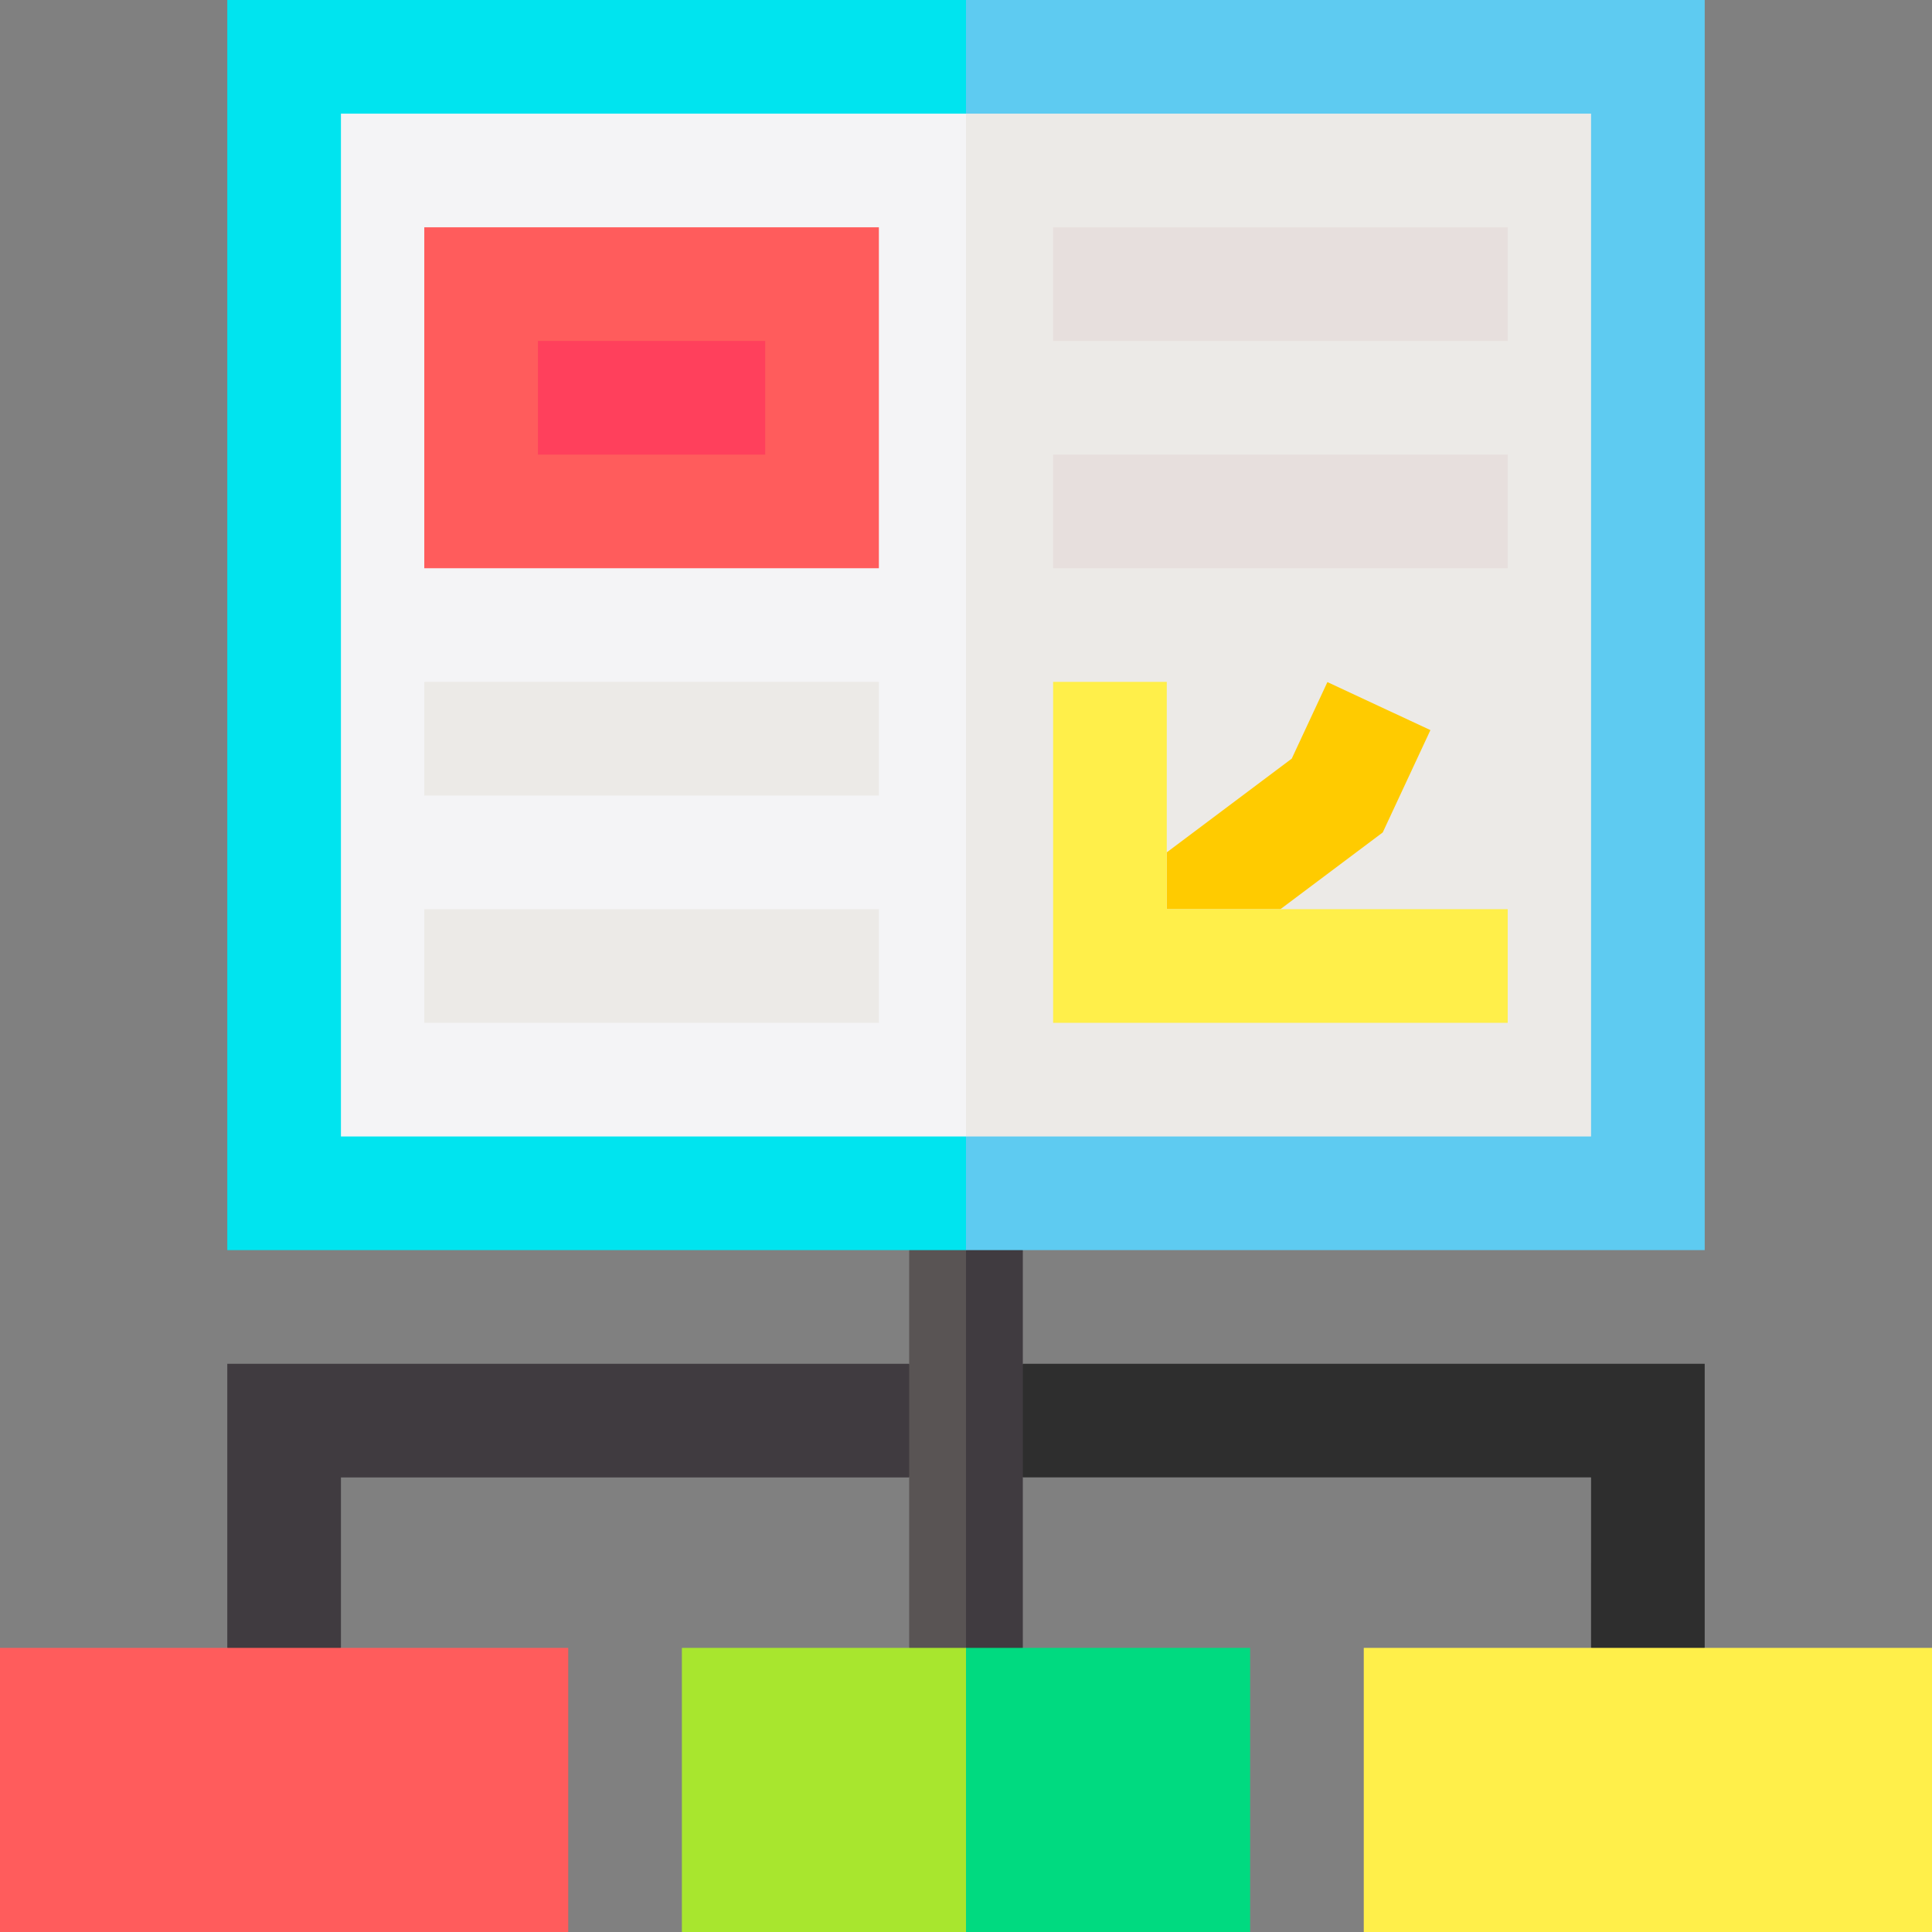 <svg id="Layer_1" enable-background="new 0 0 510 510" height="512" viewBox="0 0 510 510" width="512" xmlns="http://www.w3.org/2000/svg"><rect x="0" y="0" width="510" height="510" fill="#808080" stroke="none"/><g><path d="m60 360v37.5 37.5l15 10 15-10v-22.5-22.5h82.5 67.5l8.25-15-8.25-15h-82.5z" fill="#403b40"/><path d="m420 435 15 10 15-10v-37.5-37.5h-97.5-82.5l-8.167 14.833 8.167 15.167h67.5 82.5v22.5z" fill="#2e2e2e"/><path d="m240 330v52.5 52.5l7.5 10 7.5-10 10-52.5-10-52.5-7.5-10z" fill="#595454"/><path d="m270 330-7.5-10-7.5 10v52.5 52.5l7.5 10 7.5-10v-52.5z" fill="#403b40"/><path d="m60 0v165 165h97.5 97.5l10-165-10-165h-97.5z" fill="#00e4ef"/><path d="m450 0h-97.5-97.5v165 165h97.5 97.5v-165z" fill="#5ecbf1"/><path d="m90 30v135 135h82.5 82.5l10-135-10-135h-82.5z" fill="#f4f4f6"/><path d="m420 30h-82.5-82.5v135 135h82.5 82.5v-135z" fill="#eceae7"/><path d="m278 90h60 60v-15-15h-60-60v15z" fill="#e7dfdd"/><path d="m278 150h60 60v-15-15h-60-60v15z" fill="#e7dfdd"/><path d="m112 180h120v30h-120z" fill="#eceae7"/><path d="m112 240h120v30h-120z" fill="#eceae7"/><path d="m360 510h75 75v-37.5-37.5h-75-75v37.5z" fill="#ffef4a"/><path d="m150 510h-150v-75h150z" fill="#ff5c5c"/><path d="m180 435v37.5 37.5h37.5 37.5v-37.5-37.5h-37.5z" fill="#a8e62e"/><path d="m330 435h-37.5-37.5v37.5 37.5h37.5 37.5v-37.5z" fill="#00da80"/><path d="m232 150h-120v-90h120z" fill="#ff5c5c"/><path d="m142 90h60v30h-60z" fill="#ff405c"/><path d="m340.991 200.256-16.495 12.372-16.496 12.372v7.5 7.5h15 15l13.504-10.128 13.505-10.128 6.294-13.509 6.294-13.507-13.597-6.336-13.597-6.335-4.706 10.099z" fill="#ffcb00"/><path d="m308 180h-15-15v45 45h60 60v-15-15h-45-45v-30z" fill="#ffef4a"/></g></svg>